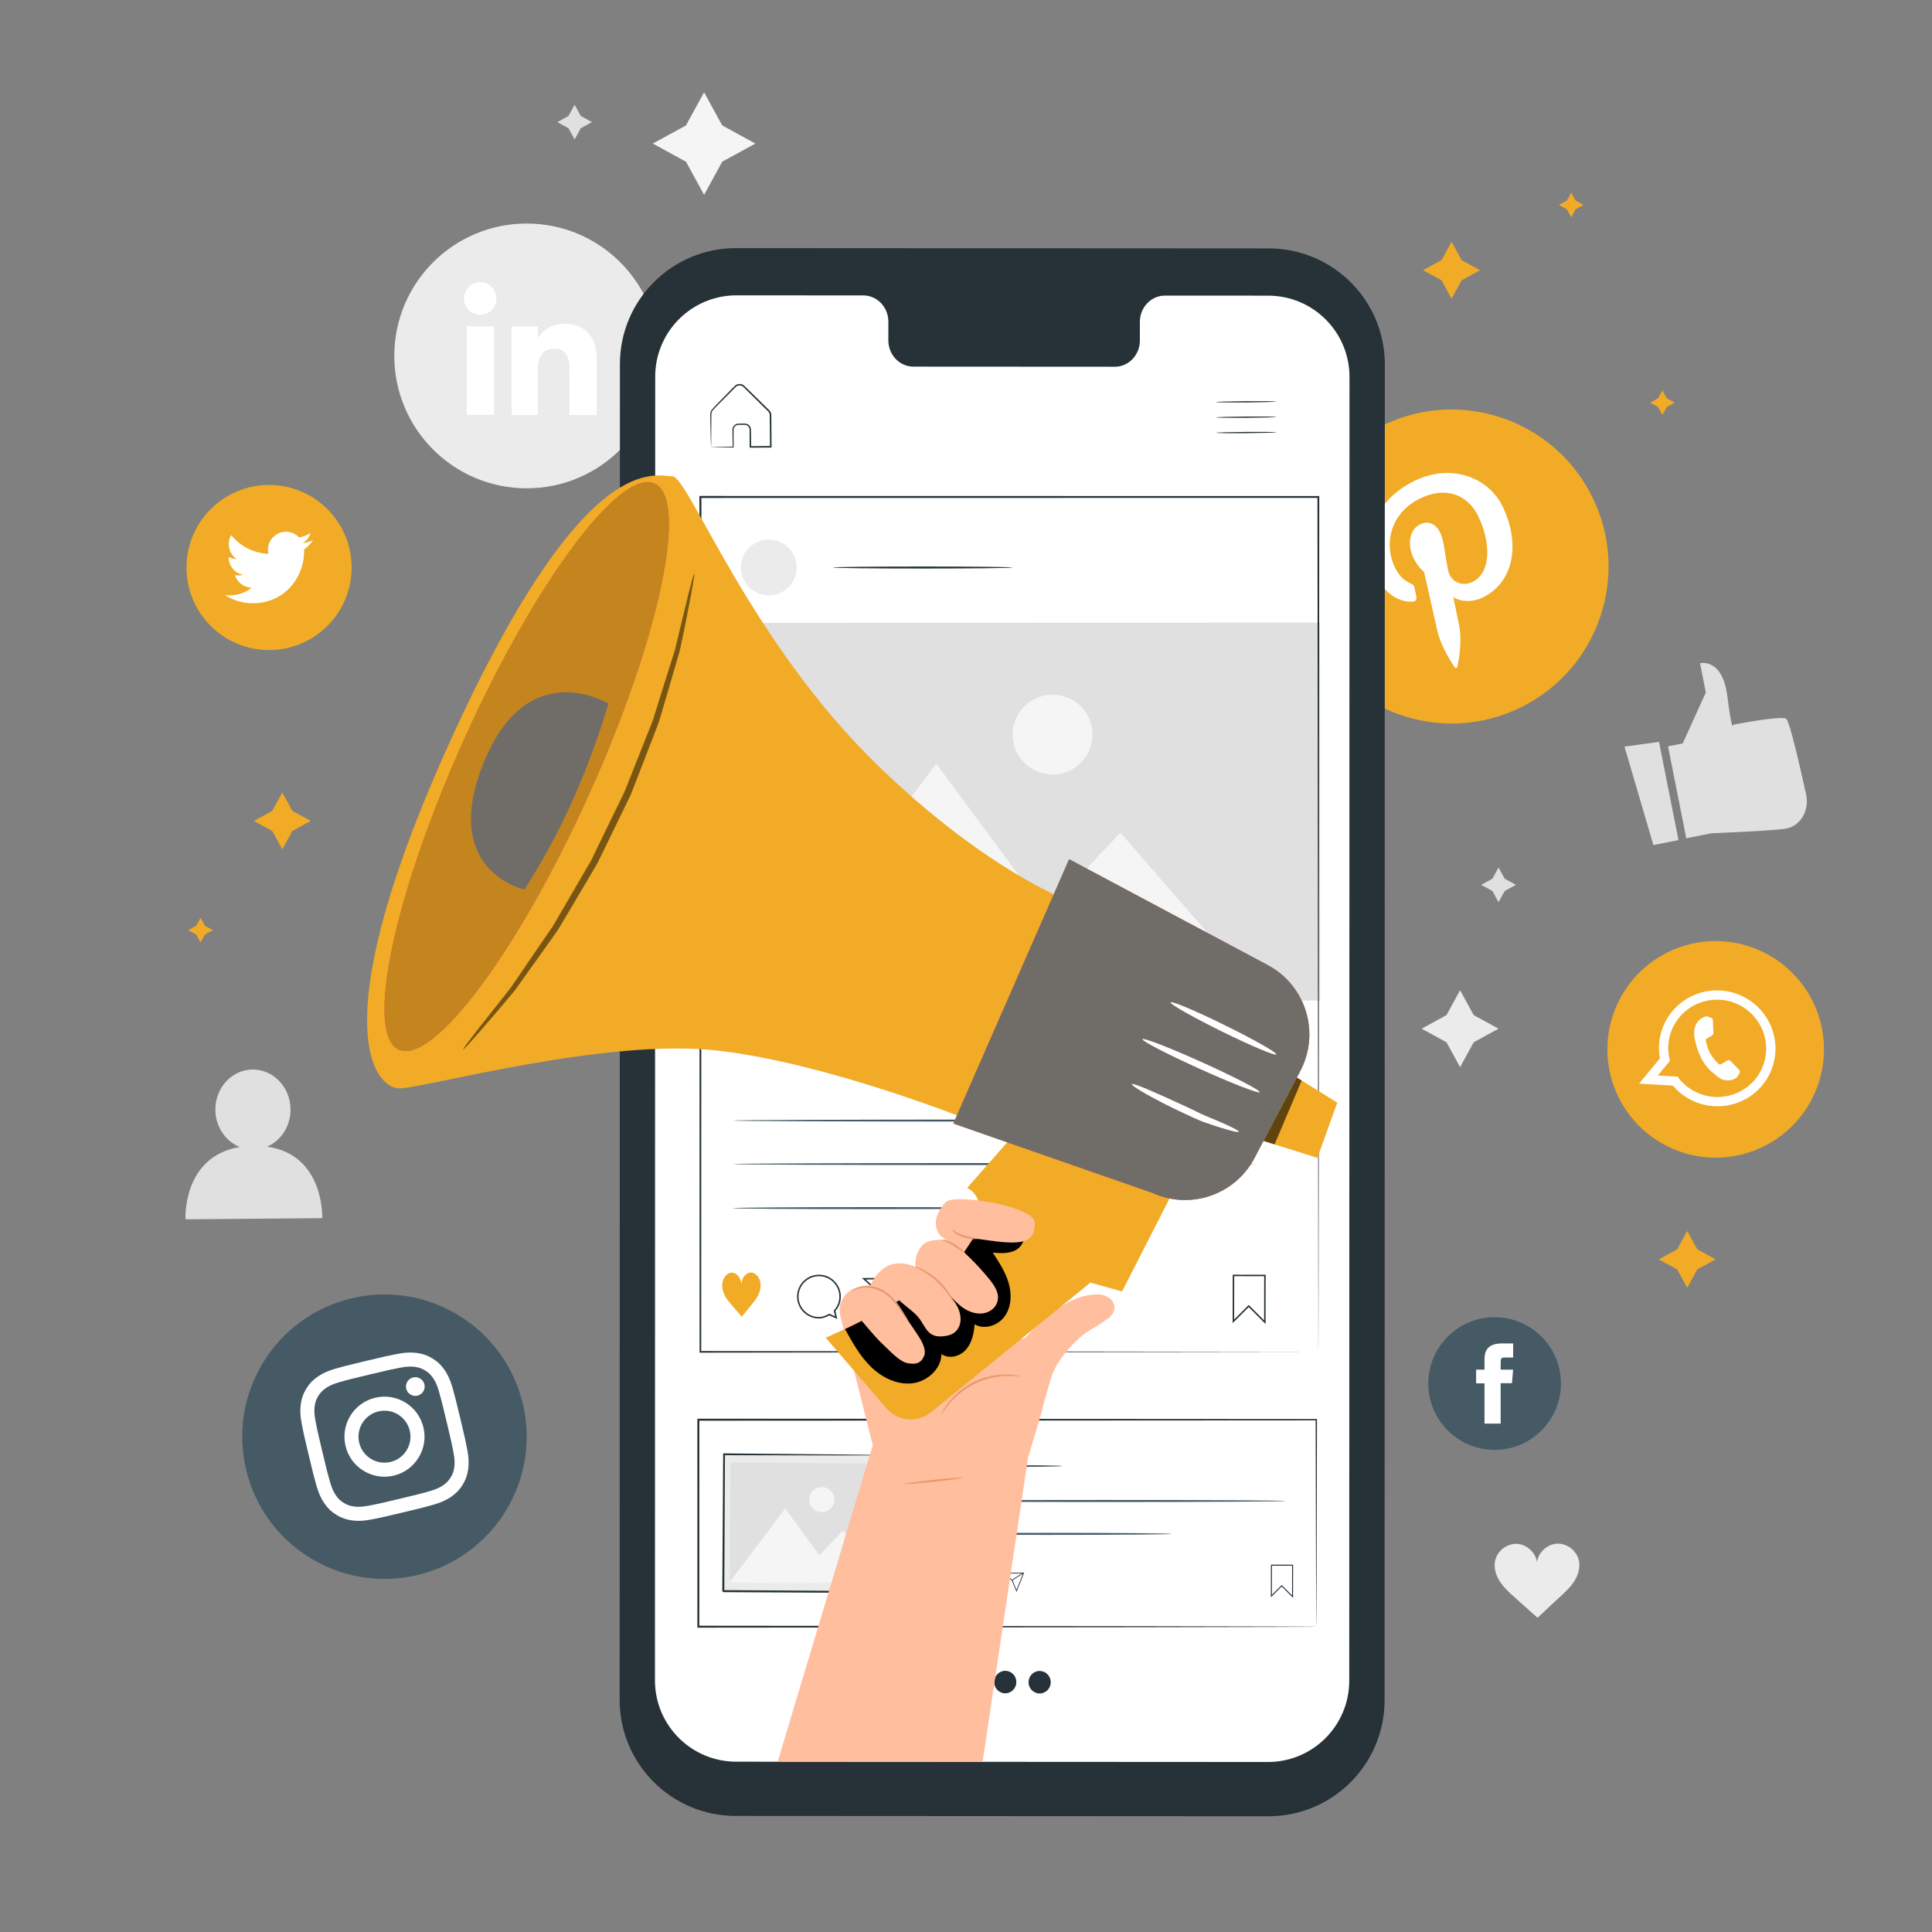 <?xml version="1.0" encoding="utf-8"?>
<!-- Generator: Adobe Illustrator 16.0.0, SVG Export Plug-In . SVG Version: 6.00 Build 0)  -->
<!DOCTYPE svg PUBLIC "-//W3C//DTD SVG 1.1//EN" "http://www.w3.org/Graphics/SVG/1.1/DTD/svg11.dtd">
<svg version="1.1" id="Layer_1" xmlns="http://www.w3.org/2000/svg" xmlns:xlink="http://www.w3.org/1999/xlink" x="0px" y="0px"
	 width="500px" height="500px" viewBox="0 0 500 500" enable-background="new 0 0 500 500" xml:space="preserve">
<rect x="0" y="0" width="500" height="500" fill="#808080" stroke="none"/>
<g>
	<defs>
		<rect id="SVGID_1_" width="500" height="500"/>
	</defs>
	<clipPath id="SVGID_2_">
		<use xlink:href="#SVGID_1_"  overflow="visible"/>
	</clipPath>
	<g clip-path="url(#SVGID_2_)">
		<defs>
			<rect id="SVGID_3_" width="500" height="500"/>
		</defs>
		<clipPath id="SVGID_4_">
			<use xlink:href="#SVGID_3_"  overflow="visible"/>
		</clipPath>
	</g>
	<g clip-path="url(#SVGID_2_)">
		<defs>
			<rect id="SVGID_5_" width="500" height="500"/>
		</defs>
		<clipPath id="SVGID_6_">
			<use xlink:href="#SVGID_5_"  overflow="visible"/>
		</clipPath>
		<path clip-path="url(#SVGID_6_)" fill="#EBEBEB" d="M136.306,126.371L136.306,126.371c-18.921,0-34.259-15.338-34.259-34.259
			s15.338-34.26,34.259-34.26c18.921,0,34.259,15.339,34.259,34.26S155.228,126.371,136.306,126.371"/>
		<rect x="120.772" y="84.475" clip-path="url(#SVGID_6_)" fill="#FFFFFF" width="7.09" height="22.906"/>
		<path clip-path="url(#SVGID_6_)" fill="#FFFFFF" d="M124.283,81.476c2.316,0,4.193-1.894,4.193-4.228
			c0-2.333-1.877-4.226-4.193-4.226c-2.316,0-4.193,1.893-4.193,4.226C120.09,79.582,121.967,81.476,124.283,81.476"/>
		<path clip-path="url(#SVGID_6_)" fill="#FFFFFF" d="M139.196,95.357c0-3.22,1.481-5.139,4.32-5.139c2.607,0,3.86,1.842,3.86,5.139
			v12.024h7.057V92.878c0-6.135-3.478-9.102-8.334-9.102c-4.859,0-6.903,3.785-6.903,3.785v-3.086h-6.802v22.906h6.802V95.357z"/>
		<polygon clip-path="url(#SVGID_6_)" fill="#F5F5F5" points="182.22,23.886 186.912,32.464 195.489,37.155 186.912,41.846 
			182.22,50.424 177.529,41.846 168.951,37.155 177.529,32.464 		"/>
		<polygon clip-path="url(#SVGID_6_)" fill="#EBEBEB" points="377.871,256.272 381.389,262.707 387.821,266.224 381.389,269.743 
			377.871,276.176 374.352,269.743 367.919,266.224 374.352,262.707 		"/>
		<polygon clip-path="url(#SVGID_6_)" fill="#E0E0E0" points="387.822,224.508 389.41,227.41 392.312,228.998 389.41,230.586 
			387.822,233.488 386.235,230.586 383.332,228.998 386.235,227.41 		"/>
		<polygon clip-path="url(#SVGID_6_)" fill="#E0E0E0" points="148.713,27.113 150.3,30.015 153.204,31.603 150.3,33.189 
			148.713,36.093 147.126,33.189 144.224,31.603 147.126,30.015 		"/>
		<path clip-path="url(#SVGID_6_)" fill="#E0E0E0" d="M69.133,296.758c3.58-1.557,6.09-5.301,6.055-9.675
			c-0.051-5.728-4.446-10.337-9.819-10.292c-5.37,0.045-9.684,4.727-9.633,10.454c0.039,4.414,2.665,8.137,6.322,9.604
			c-14.938,2.449-14.048,18.707-14.048,18.707l35.394-0.295C83.404,315.261,84,298.806,69.133,296.758"/>
		<path clip-path="url(#SVGID_6_)" fill="#EBEBEB" d="M408.636,403.938c-0.501-2.547-3.014-4.538-5.605-4.443
			c-2.571,0.092-4.911,2.222-5.26,4.767c-0.372-2.542-2.731-4.651-5.301-4.72c-2.596-0.071-5.089,1.941-5.566,4.493
			c-0.349,1.856,0.288,3.791,1.334,5.364c1.045,1.574,2.473,2.851,3.885,4.106c1.979,1.76,3.806,3.415,5.784,5.175
			c1.961-1.777,3.63-3.447,5.593-5.225c1.401-1.27,2.818-2.558,3.85-4.141C408.379,407.73,408.999,405.792,408.636,403.938"/>
		<path clip-path="url(#SVGID_6_)" fill="#E0E0E0" d="M431.688,193.15l3.793-0.752l5.988-13.176l-1.501-7.571
			c0,0,5.79-1.523,7.067,8.527c1.276,10.051,1.521,7.378,1.521,7.378s12.457-2.421,13.705-1.544
			c0.908,0.636,3.7,12.933,5.161,19.613c0.735,3.363-0.714,6.913-3.693,8.334c-0.425,0.202-0.861,0.358-1.306,0.445
			c-3.103,0.616-19.466,1.238-19.466,1.238l-6.552,1.299L431.688,193.15z"/>
		<polygon clip-path="url(#SVGID_6_)" fill="#E0E0E0" points="420.419,193.226 427.896,218.704 434.391,217.415 429.35,191.997 		
			"/>
	</g>
	<g clip-path="url(#SVGID_2_)">
		<defs>
			<rect id="SVGID_7_" width="500" height="500"/>
		</defs>
		<clipPath id="SVGID_8_">
			<use xlink:href="#SVGID_7_"  overflow="visible"/>
		</clipPath>
		<path clip-path="url(#SVGID_8_)" fill="#F1AB26" d="M393.433,183.15L393.433,183.15c-20.18,9.814-44.494,1.412-54.31-18.767
			c-9.813-20.179-1.412-44.494,18.769-54.309c20.18-9.814,44.494-1.412,54.309,18.767
			C422.015,149.021,413.612,173.336,393.433,183.15"/>
		<path clip-path="url(#SVGID_8_)" fill="#FFFFFF" d="M365.621,155.694c0.684-0.043,1.087-0.517,0.944-1.229
			c-0.098-0.493-0.361-1.73-0.465-2.249c-0.136-0.708-0.307-0.894-1.034-1.214c-1.579-0.696-2.967-1.918-4.021-4.09
			c-3.064-6.299-1.094-14.23,6.466-17.906c6.693-3.256,12.36-0.954,15.017,4.509c3.495,7.186,3.266,14.799-1.457,17.095
			c-2.607,1.269-5.607,0.062-6.269-2.886c-0.785-3.524-0.993-7.636-2.103-9.917c-0.991-2.04-2.914-3.209-5.182-2.107
			c-2.666,1.297-3.466,5.096-1.669,8.79c1.144,2.353,2.714,3.558,2.714,3.558s2.895,12.886,3.4,15.142
			c1.007,4.494,4.221,9.043,4.532,9.508c0.186,0.277,0.599,0.161,0.661-0.145c0.091-0.441,1.359-5.905,0.531-10.346
			c-0.231-1.257-1.577-7.703-1.577-7.703c1.669,1.231,4.908,1.453,7.6,0.144c8.014-3.897,9.896-13.846,5.141-23.623
			c-3.596-7.394-13.206-11.235-22.724-6.605c-11.844,5.76-13.687,17.155-10.242,24.235
			C357.971,152.943,361.448,155.967,365.621,155.694"/>
		<path clip-path="url(#SVGID_8_)" fill="#F1AB26" d="M434.013,297.755L434.013,297.755c-14.457-5.523-21.698-21.722-16.175-36.179
			c5.524-14.457,21.723-21.699,36.18-16.175s21.697,21.722,16.175,36.179C464.667,296.037,448.47,303.278,434.013,297.755"/>
		<path clip-path="url(#SVGID_8_)" fill-rule="evenodd" clip-rule="evenodd" fill="#FFFFFF" d="M458.645,276.337
			c2.698-7.638-1.212-16.089-8.881-19.021c-7.577-2.894-16.022,0.679-19.196,7.996c-0.084,0.202-0.169,0.404-0.248,0.609
			c-1.011,2.646-1.215,5.396-0.742,7.999l-5.407,6.533l8.756,0.501c1.596,1.881,3.677,3.401,6.145,4.345
			c7.789,2.976,16.491-0.877,19.444-8.605C458.56,276.576,458.605,276.458,458.645,276.337 M439.924,283.068
			c-2.409-0.92-4.374-2.487-5.777-4.437l-5.109-0.29l3.148-3.803c-0.677-2.483-0.606-5.187,0.378-7.761
			c0.146-0.383,0.313-0.758,0.496-1.117c2.854-5.732,9.707-8.462,15.851-6.113c6.225,2.377,9.511,9.117,7.67,15.356
			c-0.089,0.314-0.191,0.622-0.31,0.934C453.791,282.324,446.456,285.565,439.924,283.068"/>
		<path clip-path="url(#SVGID_8_)" fill-rule="evenodd" clip-rule="evenodd" fill="#FFFFFF" d="M449.8,276.602
			c-0.285-0.305-1.663-1.784-1.938-2.019c-0.271-0.24-0.483-0.38-0.844-0.126c-0.363,0.255-1.324,0.772-1.609,0.921
			c-0.292,0.154-0.5,0.104-0.784-0.201c-0.277-0.303-1.257-1.085-2.128-2.764c-0.677-1.295-0.947-2.686-1.015-3.104
			c-0.067-0.419,0.181-0.536,0.419-0.642c0.218-0.098,0.497-0.271,0.751-0.401c0.069-0.042,0.128-0.08,0.188-0.116
			c0.127-0.097,0.23-0.192,0.374-0.326c0.207-0.187,0.224-0.407,0.202-0.611c-0.019-0.205-0.066-2.159-0.096-2.957
			c-0.021-0.794-0.356-0.786-0.561-0.864c-0.198-0.076-0.417-0.196-0.648-0.285c-0.23-0.089-0.64-0.146-1.087,0.075
			c-0.449,0.224-1.657,0.714-2.303,2.403c-0.151,0.396-0.23,0.82-0.269,1.237c-0.111,1.341,0.261,2.625,0.326,2.847
			c0.086,0.29,0.938,4.714,3.921,7.436c2.995,2.71,3.169,2.255,3.827,2.438c0.653,0.188,2.361-0.044,2.952-0.74
			c0.595-0.687,0.857-1.374,0.827-1.552C450.275,277.079,450.075,276.905,449.8,276.602"/>
		<path clip-path="url(#SVGID_8_)" fill="#F1AB26" d="M69.631,168.241L69.631,168.241c-11.801,0-21.368-9.567-21.368-21.368
			c0-11.802,9.567-21.369,21.368-21.369c11.802,0,21.369,9.567,21.369,21.369C91,158.673,81.433,168.241,69.631,168.241"/>
		<path clip-path="url(#SVGID_8_)" fill="#FFFFFF" d="M58.246,154.026c2.067,1.326,4.523,2.099,7.161,2.099
			c8.673,0,13.573-7.326,13.278-13.897c0.913-0.658,1.705-1.48,2.331-2.418c-0.838,0.371-1.739,0.623-2.683,0.736
			c0.964-0.578,1.705-1.493,2.054-2.585c-0.903,0.535-1.903,0.924-2.966,1.134c-0.853-0.908-2.067-1.475-3.411-1.475
			c-3.015,0-5.231,2.814-4.55,5.736c-3.883-0.195-7.325-2.055-9.629-4.881c-1.224,2.1-0.634,4.847,1.446,6.237
			c-0.766-0.024-1.487-0.235-2.116-0.584c-0.051,2.164,1.5,4.188,3.746,4.64c-0.657,0.179-1.377,0.219-2.108,0.079
			c0.593,1.857,2.319,3.206,4.363,3.245C63.198,153.631,60.724,154.319,58.246,154.026"/>
		<path clip-path="url(#SVGID_8_)" fill="#455A64" d="M108.032,407.613L108.032,407.613c-19.773,4.71-39.62-7.5-44.331-27.272
			c-4.71-19.773,7.5-39.621,27.273-44.331c19.773-4.709,39.62,7.5,44.331,27.272C140.015,383.056,127.805,402.902,108.032,407.613"
			/>
		<path clip-path="url(#SVGID_8_)" fill="#FFFFFF" d="M95.669,355.718c5.242-1.248,5.867-1.376,7.96-1.773
			c1.934-0.369,3.05-0.298,3.806-0.193c1.001,0.138,1.756,0.408,2.607,0.931c0.85,0.523,1.431,1.075,2.006,1.907
			c0.433,0.628,1,1.591,1.544,3.485c0.588,2.046,0.756,2.663,2.005,7.903c1.248,5.241,1.376,5.867,1.774,7.96
			c0.369,1.935,0.297,3.051,0.193,3.807c-0.138,1.001-0.407,1.755-0.931,2.606c-0.523,0.852-1.076,1.433-1.907,2.006
			c-0.628,0.434-1.591,1.001-3.484,1.546c-2.047,0.586-2.663,0.755-7.905,2.003c-5.242,1.249-5.867,1.377-7.959,1.775
			c-1.935,0.368-3.051,0.296-3.806,0.191c-1.002-0.137-1.757-0.407-2.608-0.93c-0.85-0.524-1.431-1.075-2.006-1.907
			c-0.433-0.628-1.001-1.591-1.544-3.484c-0.587-2.048-0.755-2.664-2.004-7.905c-1.249-5.24-1.376-5.866-1.775-7.959
			c-0.369-1.936-0.296-3.051-0.193-3.808c0.138-1,0.408-1.756,0.931-2.605c0.523-0.852,1.076-1.433,1.908-2.007
			c0.627-0.434,1.59-1.001,3.484-1.544C89.811,357.135,90.428,356.967,95.669,355.718 M94.827,352.182
			c-5.332,1.271-5.995,1.452-8.066,2.046c-2.066,0.594-3.414,1.267-4.547,2.049c-1.172,0.809-2.107,1.74-2.938,3.093
			c-0.831,1.35-1.241,2.605-1.435,4.016c-0.188,1.363-0.181,2.869,0.222,4.982c0.404,2.117,0.54,2.79,1.81,8.122
			c1.27,5.331,1.452,5.993,2.047,8.064c0.592,2.066,1.264,3.414,2.047,4.547c0.809,1.172,1.741,2.106,3.092,2.938
			c1.351,0.831,2.606,1.242,4.017,1.436c1.364,0.188,2.87,0.181,4.982-0.223c2.117-0.403,2.79-0.54,8.122-1.81
			c5.331-1.271,5.994-1.451,8.065-2.047c2.066-0.593,3.414-1.265,4.547-2.048c1.172-0.809,2.107-1.741,2.938-3.092
			c0.831-1.351,1.242-2.605,1.436-4.016c0.187-1.365,0.18-2.871-0.223-4.983c-0.403-2.116-0.54-2.79-1.81-8.121
			c-1.27-5.332-1.452-5.995-2.046-8.065c-0.593-2.067-1.265-3.414-2.048-4.548c-0.809-1.171-1.741-2.106-3.092-2.938
			c-1.351-0.832-2.606-1.242-4.016-1.435c-1.365-0.188-2.871-0.182-4.983,0.222C100.831,350.776,100.158,350.911,94.827,352.182"/>
		<path clip-path="url(#SVGID_8_)" fill="#FFFFFF" d="M97.102,361.731c-5.567,1.326-9.005,6.914-7.679,12.481
			c1.326,5.568,6.915,9.005,12.482,7.679s9.005-6.914,7.678-12.48C108.257,363.843,102.668,360.406,97.102,361.731 M101.062,378.355
			c-3.614,0.86-7.241-1.372-8.102-4.984c-0.861-3.614,1.371-7.242,4.985-8.103c3.614-0.86,7.241,1.37,8.101,4.984
			C106.907,373.867,104.676,377.495,101.062,378.355"/>
		<path clip-path="url(#SVGID_8_)" fill="#FFFFFF" d="M109.841,358.275c0.31,1.302-0.494,2.607-1.794,2.917
			c-1.302,0.311-2.608-0.494-2.917-1.795c-0.31-1.301,0.493-2.605,1.794-2.917C108.225,356.172,109.531,356.975,109.841,358.275"/>
		<path clip-path="url(#SVGID_8_)" fill="#455A64" d="M386.808,375.222L386.808,375.222c-9.479,0-17.164-7.685-17.164-17.164
			c0-9.479,7.685-17.163,17.164-17.163c9.479,0,17.163,7.685,17.163,17.163C403.971,367.537,396.286,375.222,386.808,375.222"/>
		<path clip-path="url(#SVGID_8_)" fill="#FFFFFF" d="M384.191,368.433h4.179V357.97h2.915l0.31-3.503h-3.225v-1.995
			c0-0.826,0.166-1.151,0.964-1.151h2.261v-3.637h-2.893c-3.109,0-4.511,1.369-4.511,3.99v2.793h-2.174v3.547h2.174V368.433z"/>
	</g>
	<g clip-path="url(#SVGID_2_)">
		<defs>
			<rect id="SVGID_9_" width="500" height="500"/>
		</defs>
		<clipPath id="SVGID_10_">
			<use xlink:href="#SVGID_9_"  overflow="visible"/>
		</clipPath>
		<path clip-path="url(#SVGID_10_)" fill="#263238" d="M328.271,470.046l-137.887-0.082c-16.583-0.008-30.021-13.457-30.018-30.041
			l0.068-345.685c0.003-16.593,13.46-30.04,30.053-30.031l137.888,0.081c16.583,0.01,30.021,13.459,30.017,30.042l-0.066,345.688
			C358.321,456.609,344.864,470.058,328.271,470.046"/>
		<path clip-path="url(#SVGID_10_)" fill="#FFFFFF" d="M328.228,76.516L301.494,76.5c-3.585-0.002-6.494,3.036-6.494,6.783
			l-0.002,4.849c0.001,3.748-2.907,6.785-6.492,6.782l-52.11-0.03c-3.585-0.002-6.491-3.042-6.49-6.79l0.001-4.849
			c0.001-3.749-2.906-6.789-6.491-6.791l-9.402-0.005l-23.399-0.014c-11.62-0.006-21.045,9.411-21.047,21.032l-0.066,337.415
			c-0.003,11.614,9.409,21.032,21.023,21.041l137.61,0.079c11.62,0.008,21.046-9.409,21.049-21.03l0.065-337.415
			C349.252,85.94,339.841,76.522,328.228,76.516"/>
		<path clip-path="url(#SVGID_10_)" fill="#263238" d="M330.241,103.927c0,0.091-3.478,0.193-7.766,0.228
			c-4.289,0.036-7.766-0.009-7.767-0.1c0-0.09,3.475-0.192,7.764-0.228C326.762,103.792,330.24,103.836,330.241,103.927"/>
		<path clip-path="url(#SVGID_10_)" fill="#263238" d="M330.273,107.901c0.001,0.09-3.477,0.192-7.765,0.228
			c-4.29,0.035-7.766-0.009-7.767-0.1c-0.001-0.09,3.474-0.192,7.764-0.228C326.794,107.766,330.272,107.81,330.273,107.901"/>
		<path clip-path="url(#SVGID_10_)" fill="#263238" d="M330.307,111.875c0.001,0.09-3.477,0.192-7.766,0.228
			c-4.289,0.036-7.766-0.009-7.766-0.1c-0.001-0.09,3.474-0.192,7.764-0.228C326.827,111.739,330.306,111.784,330.307,111.875"/>
		<path clip-path="url(#SVGID_10_)" fill="#263238" d="M184.019,115.75c0.008-0.008,0.147-0.017,0.407-0.027
			c0.321-0.011,0.693-0.023,1.132-0.038c1.068-0.025,2.465-0.059,4.179-0.099l-0.115,0.117c-0.015-0.926-0.032-1.938-0.049-3.03
			c0.006-0.564-0.049-1.094,0.006-1.745c0.113-0.649,0.691-1.221,1.402-1.288c0.674-0.014,1.267-0.044,1.997-0.01
			c0.753,0.092,1.394,0.816,1.371,1.614c0.016,1.413,0.033,2.889,0.05,4.42l-0.194-0.191c1.693-0.017,3.456-0.035,5.272-0.053
			l-0.2,0.204c-0.019-2.124-0.039-4.32-0.059-6.57c-0.005-0.561-0.009-1.118-0.014-1.673c-0.002-0.515-0.316-0.86-0.741-1.245
			c-0.78-0.769-1.549-1.527-2.305-2.272c-0.755-0.745-1.497-1.477-2.223-2.194c-0.363-0.358-0.723-0.713-1.078-1.065
			c-0.37-0.356-0.661-0.725-1.09-0.813c-0.416-0.112-0.875-0.024-1.21,0.231c-0.319,0.269-0.66,0.652-0.981,0.965
			c-0.649,0.655-1.281,1.291-1.892,1.908c-1.19,1.236-2.429,2.365-3.331,3.433c-0.379,0.589-0.237,1.31-0.265,1.967
			c-0.001,0.653-0.003,1.273-0.004,1.858c-0.006,1.138-0.013,2.137-0.018,2.992c-0.009,0.765-0.016,1.396-0.022,1.914
			C184.037,115.502,184.029,115.74,184.019,115.75c-0.01,0.01-0.021-0.208-0.036-0.634c-0.014-0.51-0.032-1.132-0.053-1.884
			c-0.019-0.862-0.042-1.869-0.068-3.017c-0.011-0.596-0.023-1.228-0.035-1.894c-0.005-0.337-0.011-0.683-0.016-1.036
			c-0.003-0.375,0.093-0.761,0.291-1.104c0.975-1.195,2.139-2.253,3.338-3.525c0.607-0.621,1.233-1.263,1.877-1.923
			c0.338-0.332,0.615-0.662,1.017-1.008c0.422-0.324,1.001-0.441,1.529-0.301c0.561,0.123,0.926,0.583,1.266,0.905
			c0.357,0.35,0.718,0.703,1.082,1.06c0.729,0.715,1.474,1.444,2.23,2.187c0.758,0.743,1.528,1.499,2.31,2.267
			c0.185,0.196,0.408,0.362,0.589,0.637c0.17,0.263,0.268,0.574,0.276,0.89c0.005,0.556,0.01,1.117,0.015,1.681
			c0.017,2.25,0.034,4.446,0.05,6.569l0.002,0.203l-0.203,0.001c-1.816,0.012-3.579,0.023-5.272,0.034l-0.193,0.001l-0.001-0.192
			c-0.008-1.531-0.016-3.007-0.023-4.42c0.022-0.637-0.473-1.199-1.065-1.28c-0.607-0.032-1.322-0.011-1.912-0.006
			c-0.567,0.047-1.04,0.502-1.137,1.025c-0.051,0.53-0.012,1.148-0.023,1.684c0,1.093,0.001,2.105,0.001,3.031v0.119l-0.116-0.001
			c-1.743-0.012-3.163-0.022-4.249-0.029c-0.429-0.008-0.793-0.014-1.106-0.019C184.136,115.764,184.012,115.757,184.019,115.75"/>
		<path clip-path="url(#SVGID_10_)" fill="#455A64" d="M274.979,379.406c0,0.036-0.515,0.07-1.444,0.103
			c-1.029,0.021-2.353,0.048-3.941,0.082c-3.326,0.047-7.922,0.076-12.998,0.076s-9.674-0.029-13-0.076
			c-1.588-0.034-2.911-0.062-3.939-0.082c-0.93-0.032-1.445-0.066-1.445-0.103c0-0.035,0.515-0.069,1.445-0.102
			c1.028-0.021,2.351-0.049,3.939-0.083c3.327-0.046,7.924-0.076,13-0.076s9.672,0.03,12.998,0.076
			c1.589,0.034,2.912,0.062,3.941,0.083C274.465,379.337,274.979,379.371,274.979,379.406"/>
		<path clip-path="url(#SVGID_10_)" fill="#455A64" d="M332.771,388.451c0,0.146-21.17,0.262-47.277,0.262
			c-26.118,0-47.283-0.116-47.283-0.262c0-0.144,21.165-0.26,47.283-0.26C311.602,388.191,332.771,388.308,332.771,388.451"/>
		<path clip-path="url(#SVGID_10_)" fill="#455A64" d="M303.222,396.961c0,0.146-14.556,0.262-32.505,0.262
			c-17.954,0-32.505-0.116-32.505-0.262c0-0.144,14.551-0.26,32.505-0.26C288.666,396.701,303.222,396.817,303.222,396.961"/>
		<path clip-path="url(#SVGID_10_)" fill="#263238" d="M334.641,413.525l-2.938-2.946l-2.799,2.789l0.014-8.434l5.734,0.008
			L334.641,413.525z M331.703,410.212l0.092,0.093l2.587,2.595l0.011-7.697l-5.215-0.009l-0.012,7.55L331.703,410.212z"/>
		<path clip-path="url(#SVGID_10_)" fill="#263238" d="M256.409,412.429l-1.037-0.463c-0.501,0.272-0.941,0.406-1.343,0.409
			c-1.588,0.013-2.891-1.27-2.902-2.856c-0.013-1.588,1.268-2.891,2.856-2.902c1.588-0.014,2.89,1.269,2.901,2.855
			c0.006,0.707-0.248,1.387-0.716,1.92L256.409,412.429z M253.985,406.813c-1.479,0.013-2.674,1.226-2.662,2.704
			c0.013,1.479,1.225,2.673,2.705,2.661c0.38-0.004,0.802-0.136,1.292-0.407l0.043-0.023l0.764,0.34l-0.173-0.751l0.034-0.038
			c0.457-0.502,0.706-1.15,0.699-1.824C256.676,407.995,255.464,406.801,253.985,406.813"/>
		<path clip-path="url(#SVGID_10_)" fill="#263238" d="M263.073,411.983l-1.188-2.899l-2.229-2.03l5.405-0.043L263.073,411.983z
			 M260.162,407.246l1.896,1.742l1.013,2.47l1.698-4.249L260.162,407.246z"/>
		
			<rect x="263.435" y="406.293" transform="matrix(0.543 0.84 -0.84 0.543 462.956 -34.879)" clip-path="url(#SVGID_10_)" fill="#263238" width="0.198" height="3.515"/>
		<path clip-path="url(#SVGID_10_)" fill="#E8505B" d="M247.903,407.659c-0.155-0.771-0.919-1.374-1.706-1.343
			c-0.779,0.031-1.487,0.68-1.59,1.452c-0.116-0.771-0.834-1.408-1.614-1.426c-0.787-0.02-1.542,0.595-1.684,1.37
			c-0.104,0.563,0.092,1.148,0.41,1.626c0.32,0.476,0.754,0.861,1.184,1.241c0.602,0.532,1.158,1.032,1.761,1.563
			c0.593-0.541,1.097-1.049,1.691-1.591c0.423-0.387,0.852-0.779,1.163-1.26C247.831,408.811,248.017,408.222,247.903,407.659"/>
		<path clip-path="url(#SVGID_10_)" fill="#263238" d="M340.662,420.987c0,0-0.013-0.322-0.019-0.939
			c-0.003-0.627-0.009-1.539-0.018-2.737c-0.009-2.413-0.024-5.962-0.042-10.558c-0.022-9.191-0.055-22.563-0.095-39.334
			l0.173,0.172c-38.478,0.021-95.909,0.052-159.917,0.088h-0.01l0.26-0.26c-0.003,18.616-0.006,36.675-0.009,53.568l-0.251-0.252
			c46.035,0.047,85.982,0.088,114.433,0.117c14.235,0.031,25.594,0.054,33.405,0.071c3.9,0.014,6.913,0.024,8.965,0.032
			c1.016,0.008,1.79,0.012,2.322,0.016C340.387,420.977,340.662,420.987,340.662,420.987s-0.255,0.012-0.769,0.017
			c-0.526,0.004-1.292,0.008-2.294,0.016c-2.038,0.007-5.033,0.019-8.91,0.032c-7.799,0.017-19.136,0.041-33.348,0.071
			c-28.494,0.028-68.501,0.069-114.606,0.116h-0.253v-0.252c-0.002-16.894-0.005-34.952-0.008-53.568v-0.262h0.261h0.01
			c64.007,0.036,121.439,0.067,159.917,0.09h0.172v0.172c-0.04,16.815-0.072,30.222-0.095,39.437
			c-0.018,4.58-0.032,8.115-0.043,10.521c-0.008,1.183-0.014,2.086-0.017,2.706C340.674,420.687,340.662,420.987,340.662,420.987"/>
		
			<rect x="191.727" y="372.052" transform="matrix(0.006 -1 1 0.006 -185.947 601.4)" clip-path="url(#SVGID_10_)" fill="#EBEBEB" width="35.417" height="44.3"/>
		<path clip-path="url(#SVGID_10_)" fill="#263238" d="M231.685,376.62c-0.005,0.005-0.08,0.01-0.222,0.014
			c-0.163,0.002-0.368,0.006-0.628,0.009c-0.575,0.003-1.382,0.008-2.419,0.014c-2.13,0.003-5.201,0.006-9.083,0.011
			c-7.791-0.017-18.832-0.039-31.948-0.065l0.234-0.231c-0.052,10.545-0.111,22.626-0.174,35.412
			c0.054,0.063-0.486-0.492-0.251-0.258h0.012h0.024h0.048l0.096,0.001l0.192,0.001l0.384,0.002l0.767,0.005l1.527,0.009
			c1.016,0.007,2.026,0.013,3.032,0.018c2.012,0.012,4.002,0.024,5.969,0.037c3.933,0.024,7.771,0.049,11.493,0.073
			c7.441,0.055,14.415,0.104,20.747,0.149l-0.218,0.216c0.107-10.635,0.196-19.457,0.258-25.65c0.041-3.08,0.074-5.507,0.097-7.191
			c0.015-0.813,0.027-1.447,0.035-1.904C231.668,376.855,231.685,376.62,231.685,376.62s0.015,0.204,0.02,0.623
			c0.003,0.447,0.008,1.067,0.014,1.863c0.004,1.674,0.009,4.083,0.015,7.143c-0.008,6.228-0.02,15.098-0.034,25.788v0.218
			l-0.218-0.002c-6.331-0.026-13.305-0.055-20.747-0.086c-3.721-0.019-7.56-0.036-11.493-0.057c-1.967-0.011-3.958-0.02-5.969-0.031
			c-1.005-0.006-2.017-0.012-3.032-0.017l-1.527-0.008l-0.767-0.005l-0.384-0.002l-0.191-0.001h-0.097l-0.048-0.002h-0.024h-0.012
			c0.228,0.233-0.325-0.316-0.267-0.266c0.083-12.786,0.161-24.867,0.229-35.412l0.001-0.232l0.233,0.002
			c13.178,0.123,24.271,0.225,32.099,0.298c3.859,0.049,6.912,0.087,9.03,0.114c1.016,0.017,1.808,0.03,2.372,0.041
			c0.249,0.007,0.446,0.012,0.602,0.016C231.623,376.611,231.689,376.616,231.685,376.62"/>
		
			<rect x="188.812" y="378.723" transform="matrix(-1 -0.006 0.006 -1 416.565 789.59)" clip-path="url(#SVGID_10_)" fill="#E0E0E0" width="41.188" height="30.958"/>
		<polygon clip-path="url(#SVGID_10_)" fill="#F5F5F5" points="188.725,409.563 203.22,390.403 212.062,402.493 218.143,396.091 
			229.912,409.798 		"/>
		<path clip-path="url(#SVGID_10_)" fill="#F5F5F5" d="M215.927,388.118c-0.01,1.791-1.471,3.234-3.262,3.226
			c-1.791-0.012-3.234-1.472-3.224-3.263c0.01-1.791,1.47-3.233,3.261-3.225C214.493,384.867,215.937,386.327,215.927,388.118"/>
		<path clip-path="url(#SVGID_10_)" fill="#263238" d="M262.088,146.873c0,0.018-0.163,0.036-0.475,0.052
			c-0.371,0.014-0.817,0.03-1.355,0.049c-1.262,0.021-2.945,0.049-4.988,0.083c-4.214,0.047-10.034,0.076-16.461,0.076
			c-6.43,0-12.25-0.029-16.463-0.076c-2.043-0.034-3.727-0.062-4.989-0.083c-0.538-0.019-0.985-0.035-1.356-0.049
			c-0.31-0.016-0.473-0.034-0.473-0.052s0.163-0.036,0.473-0.053c0.371-0.013,0.818-0.029,1.356-0.049
			c1.261-0.021,2.946-0.048,4.989-0.082c4.213-0.047,10.033-0.076,16.463-0.076c6.427,0,12.247,0.029,16.461,0.076
			c2.043,0.034,3.727,0.061,4.988,0.082c0.538,0.02,0.985,0.036,1.355,0.049C261.925,146.836,262.088,146.854,262.088,146.873"/>
		<path clip-path="url(#SVGID_10_)" fill="#263238" d="M327.531,342.652l-4.364-4.379l-4.157,4.146l0.019-12.535l8.523,0.014
			L327.531,342.652z M323.168,337.729l0.137,0.137l3.843,3.855l0.019-11.438l-7.752-0.013l-0.018,11.22L323.168,337.729z"/>
		<path clip-path="url(#SVGID_10_)" fill="#263238" d="M216.674,341.335l-2.041-0.91c-0.986,0.534-1.852,0.796-2.642,0.803
			c-3.126,0.026-5.689-2.497-5.714-5.622c-0.025-3.125,2.497-5.688,5.623-5.714c3.125-0.025,5.688,2.497,5.713,5.622
			c0.011,1.393-0.489,2.729-1.411,3.781L216.674,341.335z M211.903,330.28c-2.912,0.022-5.262,2.41-5.238,5.321
			c0.023,2.912,2.411,5.261,5.322,5.239c0.748-0.007,1.58-0.271,2.543-0.802l0.085-0.049l1.504,0.672l-0.341-1.479l0.069-0.075
			c0.899-0.987,1.389-2.265,1.378-3.591C217.203,332.605,214.814,330.258,211.903,330.28"/>
		<path clip-path="url(#SVGID_10_)" fill="#263238" d="M229.794,340.458l-2.338-5.708l-4.387-3.997l10.639-0.086L229.794,340.458z
			 M224.062,331.133l3.736,3.43l1.992,4.861l3.343-8.362L224.062,331.133z"/>
		
			<rect x="230.506" y="329.256" transform="matrix(0.545 0.839 -0.839 0.545 384.014 -42.007)" clip-path="url(#SVGID_10_)" fill="#263238" width="0.389" height="6.921"/>
		<path clip-path="url(#SVGID_10_)" fill="#F1AB26" d="M196.795,331.97c-0.234-1.52-1.379-2.707-2.555-2.647
			c-1.166,0.058-2.221,1.333-2.372,2.853c-0.176-1.518-1.252-2.774-2.418-2.813c-1.176-0.04-2.302,1.165-2.512,2.688
			c-0.152,1.109,0.142,2.265,0.621,3.203c0.478,0.94,1.13,1.699,1.773,2.448c0.902,1.049,1.735,2.037,2.638,3.085
			c0.885-1.063,1.637-2.063,2.522-3.127c0.632-0.758,1.27-1.529,1.734-2.477C196.69,334.237,196.965,333.077,196.795,331.97"/>
		<path clip-path="url(#SVGID_10_)" fill="#EBEBEB" d="M206.18,146.873c0,3.985-3.231,7.216-7.216,7.216
			c-3.986,0-7.217-3.231-7.217-7.216c0-3.985,3.231-7.216,7.217-7.216C202.949,139.656,206.18,142.887,206.18,146.873"/>
		<path clip-path="url(#SVGID_10_)" fill="#455A64" d="M324.808,301.255c0,0.145-30.262,0.261-67.579,0.261
			c-37.332,0-67.586-0.116-67.586-0.261s30.254-0.261,67.586-0.261C294.546,300.994,324.808,301.11,324.808,301.255"/>
		<path clip-path="url(#SVGID_10_)" fill="#455A64" d="M324.808,289.999c0,0.145-30.262,0.262-67.579,0.262
			c-37.332,0-67.586-0.117-67.586-0.262c0-0.144,30.254-0.261,67.586-0.261C294.546,289.738,324.808,289.855,324.808,289.999"/>
		<path clip-path="url(#SVGID_10_)" fill="#455A64" d="M263.214,312.66c0,0.145-16.47,0.262-36.783,0.262
			c-20.321,0-36.788-0.117-36.788-0.262c0-0.144,16.467-0.261,36.788-0.261C246.744,312.399,263.214,312.517,263.214,312.66"/>
		<path clip-path="url(#SVGID_10_)" fill="#263238" d="M254.136,435.29c-0.008,1.608-1.3,2.906-2.885,2.899
			c-1.585-0.007-2.866-1.318-2.858-2.926c0.007-1.609,1.298-2.909,2.884-2.901C252.862,432.369,254.142,433.681,254.136,435.29"/>
		<path clip-path="url(#SVGID_10_)" fill="#263238" d="M263.034,435.33c-0.009,1.608-1.3,2.907-2.885,2.9
			c-1.586-0.006-2.865-1.317-2.858-2.926c0.006-1.609,1.298-2.908,2.884-2.901S263.04,433.722,263.034,435.33"/>
		<path clip-path="url(#SVGID_10_)" fill="#263238" d="M271.932,435.371c-0.008,1.608-1.299,2.908-2.885,2.899
			c-1.586-0.005-2.865-1.316-2.858-2.926s1.298-2.907,2.884-2.9S271.938,433.763,271.932,435.371"/>
		
			<rect x="181.692" y="161.154" transform="matrix(-1 2.931674e-004 -2.931674e-004 -1 523.375 420.035)" clip-path="url(#SVGID_10_)" fill="#E0E0E0" width="159.928" height="97.803"/>
		<polygon clip-path="url(#SVGID_10_)" fill="#F5F5F5" points="196.457,258.975 242.285,197.638 270.696,235.996 289.952,215.48 
			327.717,258.937 		"/>
		<path clip-path="url(#SVGID_10_)" fill="#F5F5F5" d="M282.738,190.113c0.001,5.708-4.624,10.336-10.332,10.338
			c-5.709,0.002-10.337-4.624-10.34-10.332c-0.001-5.708,4.624-10.337,10.332-10.338
			C278.107,179.78,282.736,184.405,282.738,190.113"/>
		<path clip-path="url(#SVGID_10_)" fill="#263238" d="M341.19,349.853c-0.002-2.092-0.098-90.443-0.236-221.239l0.236,0.236
			c-48.229,0.007-102.592,0.015-159.908,0.024h-0.018l0.26-0.26c-0.018,82.738-0.035,159.31-0.049,221.239l-0.211-0.211
			C278.246,349.77,339.445,349.851,341.19,349.853c-1.744,0.003-62.944,0.084-159.926,0.212l-0.212,0.001v-0.213
			c-0.014-61.929-0.031-138.501-0.049-221.239v-0.261h0.261h0.018c57.316,0.009,111.68,0.017,159.908,0.024h0.235v0.237
			c-0.048,65.461-0.089,120.795-0.117,159.771c-0.026,19.461-0.049,34.836-0.063,45.354c-0.012,5.243-0.022,9.275-0.029,12.004
			c-0.006,1.352-0.01,2.381-0.013,3.078C341.199,349.509,341.19,349.853,341.19,349.853"/>
	</g>
	<g clip-path="url(#SVGID_2_)">
		<defs>
			<rect id="SVGID_11_" width="500" height="500"/>
		</defs>
		<clipPath id="SVGID_12_">
			<use xlink:href="#SVGID_11_"  overflow="visible"/>
		</clipPath>
		<path clip-path="url(#SVGID_12_)" fill="#FFBE9D" d="M266.044,377.297l3.537-11.888c0.617-2.578,1.438-5.618,2.54-9.089
			c0.991-3.119,3.535-6.396,5.856-8.755c3.611-3.673,5.329-3.698,7.756-5.647c0.222-0.142,0.468-0.345,0.676-0.457
			c0.503-0.271,0.871-0.633,1.182-1.021c2.092-2.264,0.083-5.766-4.166-5.433c-3.198,0.251-8.414,1.166-16.896,9.916
			c-0.104,0.134-0.216,0.244-0.32,0.381c-4.451,5.785-8.633-10.732-9.387-16.881c-0.488-3.988-4.804-6.44-8.708-4.998l-20.661,9.664
			c-1.706-0.601-3.732-0.5-6.032,0.204c-3.042,1.125-4.731,4.253-3.936,7.288l8.38,33.452l-24.612,81.893h53.048L266.044,377.297z"
			/>
		<path clip-path="url(#SVGID_12_)" fill="#F1AB26" d="M306.796,302.084l-16.398,32.134l-8.199-2.278l-41.215,33.525
			c-3.508,2.854-8.649,2.396-11.598-1.029l-15.692-18.236c0,0,31.642-13.63,37.494-24.913c5.851-11.283-0.911-13.842-0.911-13.842
			l14.893-16.923L306.796,302.084z"/>
		<path clip-path="url(#SVGID_12_)" fill="#F1AB26" d="M285.527,236.443c0,0-24.004-5.309-57.783-37.792
			c-33.778-32.482-49.651-75.617-53.785-75.407c-4.135,0.21-22.188-8.172-56.524,66.52c-34.337,74.691-20.811,92.035-13.979,91.896
			c6.833-0.14,53.227-13.069,82.205-9.775c28.977,3.295,66.225,18.396,66.225,18.396L285.527,236.443z"/>
		<path clip-path="url(#SVGID_12_)" fill="#E8505B" d="M336.521,277.154l-8.189,15.57l-3.669,6.975
			c-5.031,9.567-16.67,13.521-26.489,8.998l-51.448-17.926l29.963-68.404l51.401,27.393
			C337.957,255.02,341.724,267.259,336.521,277.154"/>
		<path clip-path="url(#SVGID_12_)" fill="#706D69" d="M336.521,277.154l-8.189,15.57l-3.669,6.975
			c-5.031,9.567-16.67,13.521-26.489,8.998l-51.448-17.926l29.963-68.404l51.401,27.393
			C337.957,255.02,341.724,267.259,336.521,277.154"/>
		<path clip-path="url(#SVGID_12_)" fill="#E8505B" d="M120.209,191.124c-18.274,40.46-25.881,76.515-16.99,80.531
			c8.889,4.015,30.91-25.531,49.184-65.991c18.273-40.46,25.88-76.515,16.991-80.53
			C160.503,121.119,138.483,150.663,120.209,191.124"/>
		<path clip-path="url(#SVGID_12_)" fill="#C4841E" d="M120.209,191.124c-18.274,40.46-25.881,76.515-16.99,80.531
			c8.889,4.015,30.91-25.531,49.184-65.991c18.273-40.46,25.88-76.515,16.991-80.53
			C160.503,121.119,138.483,150.663,120.209,191.124"/>
		<polygon clip-path="url(#SVGID_12_)" fill="#F1AB26" points="340.936,299.652 326.991,295.272 335.62,278.864 346.079,285.366 		
			"/>
		<g opacity="0.6" clip-path="url(#SVGID_12_)">
			<g>
				<defs>
					<rect id="SVGID_13_" x="326.991" y="278.865" width="9.881" height="17.309"/>
				</defs>
				<clipPath id="SVGID_14_">
					<use xlink:href="#SVGID_13_"  overflow="visible"/>
				</clipPath>
				<polygon clip-path="url(#SVGID_14_)" points="335.62,278.864 326.991,295.272 329.855,296.174 336.872,279.643 				"/>
			</g>
		</g>
		<path clip-path="url(#SVGID_12_)" fill="#FFFFFF" d="M326.012,282.649c-0.204,0.451-7.164-2.254-15.543-6.042
			c-8.386-3.788-15.013-7.225-14.809-7.675s7.162,2.255,15.545,6.043C319.586,278.764,326.215,282.199,326.012,282.649"/>
		<path clip-path="url(#SVGID_12_)" fill="#FFFFFF" d="M330.301,272.877c-0.222,0.445-6.519-2.209-14.067-5.927
			c-7.553-3.72-13.495-7.094-13.276-7.538c0.219-0.442,6.515,2.211,14.067,5.932C324.573,269.063,330.519,272.435,330.301,272.877"
			/>
		<path clip-path="url(#SVGID_12_)" fill="#FFFFFF" d="M320.603,292.899c-0.074,0.237-1.73-0.145-4.373-0.961
			c-1.319-0.407-2.886-0.924-4.615-1.521c-1.72-0.624-3.504-1.527-5.416-2.394c-7.63-3.541-13.454-7.009-13.265-7.42
			c0.226-0.484,6.452,2.285,14.012,5.792c1.895,0.859,3.653,1.807,5.311,2.498c1.665,0.673,3.158,1.301,4.405,1.855
			C319.155,291.855,320.674,292.664,320.603,292.899"/>
		<path clip-path="url(#SVGID_12_)" fill="#706D69" d="M157.464,182.126c0,0-20.863-12.937-32.278,15.25
			c-11.414,28.188,10.537,32.822,10.537,32.822C144.707,216.269,152.003,200.305,157.464,182.126"/>
		<g opacity="0.5" clip-path="url(#SVGID_12_)">
			<g>
				<defs>
					<rect id="SVGID_15_" x="119.877" y="148.533" width="59.803" height="123.045"/>
				</defs>
				<clipPath id="SVGID_16_">
					<use xlink:href="#SVGID_15_"  overflow="visible"/>
				</clipPath>
				<path clip-path="url(#SVGID_16_)" d="M179.653,148.534c0.122,0.021-0.175,1.935-0.817,5.385
					c-0.66,3.444-1.594,8.444-2.932,14.583c-0.881,3.023-1.846,6.324-2.879,9.864c-0.523,1.773-1.065,3.606-1.621,5.494
					c-0.28,0.945-0.564,1.902-0.852,2.872c-0.312,0.963-0.718,1.907-1.081,2.88c-1.502,3.879-3.078,7.946-4.713,12.162
					c-0.41,1.054-0.824,2.117-1.242,3.189c-0.405,1.077-0.979,2.09-1.466,3.151c-1.02,2.102-2.054,4.235-3.101,6.394
					c-1.05,2.157-2.088,4.29-3.11,6.392c-0.532,1.039-0.976,2.116-1.57,3.102c-0.585,0.991-1.165,1.975-1.74,2.949
					c-2.304,3.892-4.528,7.646-6.648,11.226c-0.542,0.887-1.033,1.79-1.597,2.631c-0.586,0.828-1.164,1.645-1.735,2.45
					c-1.141,1.607-2.25,3.168-3.321,4.678c-2.146,3.003-4.149,5.805-5.982,8.37c-3.989,4.834-7.334,8.646-9.633,11.294
					c-2.312,2.635-3.635,4.055-3.731,3.976c-0.095-0.079,1.047-1.647,3.194-4.419c2.226-2.822,5.351-6.786,9.19-11.652
					c1.765-2.586,3.691-5.41,5.758-8.438c1.038-1.512,2.112-3.076,3.217-4.686c0.555-0.804,1.116-1.62,1.686-2.447
					c0.549-0.84,1.027-1.746,1.555-2.632c2.076-3.573,4.255-7.32,6.514-11.204c0.567-0.97,1.137-1.949,1.714-2.935
					c0.586-0.981,1.023-2.052,1.549-3.087c1.013-2.088,2.04-4.207,3.079-6.351c1.043-2.141,2.072-4.258,3.087-6.344
					c0.488-1.052,1.061-2.057,1.468-3.125c0.419-1.061,0.835-2.116,1.247-3.16c1.657-4.174,3.255-8.202,4.779-12.042
					c0.371-0.963,0.786-1.897,1.108-2.849c0.297-0.961,0.592-1.908,0.883-2.842c0.582-1.866,1.148-3.68,1.696-5.433
					c1.103-3.499,2.131-6.762,3.074-9.75c1.45-6.014,2.63-10.91,3.472-14.397C179.003,150.385,179.531,148.513,179.653,148.534"/>
			</g>
		</g>
		<path clip-path="url(#SVGID_12_)" d="M218.693,343.961c1.903,3.454,3.845,6.963,6.662,9.726c2.817,2.76,6.684,4.716,10.609,4.321
			c3.924-0.396,7.642-3.654,7.685-7.599c1.883,1.415,4.77,0.649,6.33-1.117c1.561-1.766,2.067-4.219,2.254-6.566
			c2.558,1.508,6.115,0.312,7.822-2.118c1.707-2.431,1.814-5.705,0.986-8.558s-2.479-5.383-4.108-7.865
			c1.971,0.158,4.058,0.297,5.82-0.598c1.762-0.894,2.952-3.225,1.923-4.912c-0.603-0.989-1.76-1.482-2.868-1.828
			c-3.087-0.967-5.253-1.74-8.467-1.366c-0.746,0.006,1.287,8.475-18.883,20.057C222.552,342.375,218.693,343.961,218.693,343.961"
			/>
		<path clip-path="url(#SVGID_12_)" fill="#EB996E" d="M264.114,356.196c-0.015,0.094-1.356-0.164-3.533-0.104
			c-2.164,0.048-5.189,0.522-8.176,1.956c-2.99,1.432-5.254,3.494-6.647,5.149c-1.409,1.66-2.049,2.868-2.13,2.82
			c-0.029-0.015,0.101-0.332,0.395-0.875c0.293-0.544,0.769-1.303,1.449-2.177c1.345-1.748,3.633-3.915,6.707-5.388
			c3.074-1.475,6.195-1.901,8.399-1.855c1.106,0.017,1.999,0.121,2.605,0.234C263.792,356.066,264.12,356.165,264.114,356.196"/>
		<path clip-path="url(#SVGID_12_)" fill="#FFBE9D" d="M220.008,338.59c3.249,3.121,5.471,6.566,8.879,9.71
			c1.548,1.429,3.954,4.135,6.03,4.493c2.075,0.36,3.405,0.085,4.227-1.854c0.665-1.572-0.53-3.719-1.355-5.014
			c-2.171-3.404-4.247-6.067-5.873-8.716c-0.762-1.24,0.224-1.496,0.584-0.922c1.564,1.621,3.897,3.026,5.297,4.79
			c1.919,2.417,2.267,5.618,7.285,4.606c0.663-0.135,1.325-0.364,1.863-0.775c1.889-1.445,1.968-3.96,1.173-5.973
			c-0.623-1.578-1.716-2.917-2.794-4.229c2.136,2.412,4.469,4.953,7.864,5.228c1.977,0.158,3.958-0.762,4.758-2.574
			c1.005-2.282-0.437-4.488-1.883-6.272c-2.563-3.162-5.423-6.083-8.529-8.714c-1.156-0.978-2.63-1.526-4.146-1.537
			c-1.756-0.011-3.955,0.319-5.041,1.849c-1.971,2.773-1.364,5.226-1.364,5.226s-4.406-2.233-7.946,0.103
			c-3.54,2.338-4.416,6.353-4.416,6.353L220.008,338.59z"/>
		<path clip-path="url(#SVGID_12_)" fill="#FFBE9D" d="M243.453,319.869c-1.364-1.373-1.681-3.885-0.624-5.959
			c0.75-1.469,1.695-2.895,2.654-3.219c4.191-1.414,22.502,1.754,22.335,5.818c-0.171,4.173-1.504,6.009-11.442,4.574
			c-1.748-0.253-4.49-0.598-4.49-0.598l-2.399,3.602L243.453,319.869z"/>
		<path clip-path="url(#SVGID_12_)" fill="#EB996E" d="M246.732,336.887c-0.146,0.089-1.539-2.755-4.384-5.304
			c-2.816-2.583-5.781-3.691-5.707-3.844c0.021-0.059,0.786,0.139,1.939,0.683c1.151,0.539,2.67,1.467,4.118,2.776
			c1.443,1.312,2.515,2.732,3.164,3.826C246.517,336.118,246.788,336.861,246.732,336.887"/>
		<path clip-path="url(#SVGID_12_)" fill="#EB996E" d="M249.813,324.398c-0.091,0.086-1.3-0.9-2.949-1.91
			c-0.821-0.505-1.581-0.929-2.149-1.185c-0.566-0.265-0.941-0.339-0.94-0.417c-0.003-0.066,0.431-0.12,1.067,0.072
			c0.636,0.18,1.454,0.568,2.296,1.087C248.83,323.08,249.936,324.29,249.813,324.398"/>
		<path clip-path="url(#SVGID_12_)" fill="#EB996E" d="M252.888,320.621c-0.013,0.11-1.606,0.155-3.527-0.396
			c-0.954-0.292-1.759-0.752-2.256-1.184c-0.503-0.428-0.713-0.784-0.663-0.827c0.096-0.09,1.234,0.991,3.073,1.512
			C251.33,320.252,252.914,320.448,252.888,320.621"/>
		<path clip-path="url(#SVGID_12_)" fill="#EB996E" d="M235.091,341.918c-0.059,0.042-0.707-0.784-1.67-2.171
			c-0.983-1.353-2.233-3.372-4.274-4.856c-2.041-1.488-4.444-1.84-6.054-1.604c-1.643,0.229-2.501,0.906-2.551,0.812
			c-0.017-0.024,0.175-0.209,0.584-0.462c0.405-0.26,1.057-0.542,1.907-0.713c1.685-0.347,4.251-0.033,6.417,1.545
			c2.157,1.575,3.372,3.676,4.278,5.076C234.613,340.983,235.149,341.876,235.091,341.918"/>
		<path clip-path="url(#SVGID_12_)" fill="#EB996E" d="M249.1,382.418c0.015,0.144-3.336,0.625-7.484,1.075
			c-4.15,0.451-7.526,0.701-7.541,0.56c-0.016-0.145,3.335-0.625,7.484-1.076C245.708,382.524,249.083,382.275,249.1,382.418"/>
	</g>
	<polygon clip-path="url(#SVGID_2_)" fill="#F1AB26" points="406.632,49.844 407.761,51.908 409.824,53.037 407.761,54.166 
		406.632,56.229 405.503,54.166 403.438,53.037 405.503,51.908 	"/>
	<polygon clip-path="url(#SVGID_2_)" fill="#F1AB26" points="430.236,101.014 431.365,103.078 433.429,104.207 431.365,105.335 
		430.236,107.399 429.108,105.335 427.044,104.207 429.108,103.078 	"/>
	<polygon clip-path="url(#SVGID_2_)" fill="#F1AB26" points="51.903,237.534 53.033,239.598 55.097,240.727 53.033,241.855 
		51.903,243.919 50.774,241.855 48.71,240.727 50.774,239.598 	"/>
	<polygon clip-path="url(#SVGID_2_)" fill="#F1AB26" points="375.662,62.562 378.268,67.329 383.035,69.936 378.268,72.542 
		375.662,77.309 373.056,72.542 368.289,69.936 373.056,67.329 	"/>
	<polygon clip-path="url(#SVGID_2_)" fill="#F1AB26" points="73.061,205.097 75.662,209.853 80.418,212.454 75.662,215.055 
		73.061,219.811 70.46,215.055 65.704,212.454 70.46,209.853 	"/>
	<polygon clip-path="url(#SVGID_2_)" fill="#F1AB26" points="436.658,318.565 439.26,323.321 444.015,325.922 439.26,328.523 
		436.658,333.279 434.057,328.523 429.301,325.922 434.057,323.321 	"/>
</g>
</svg>
